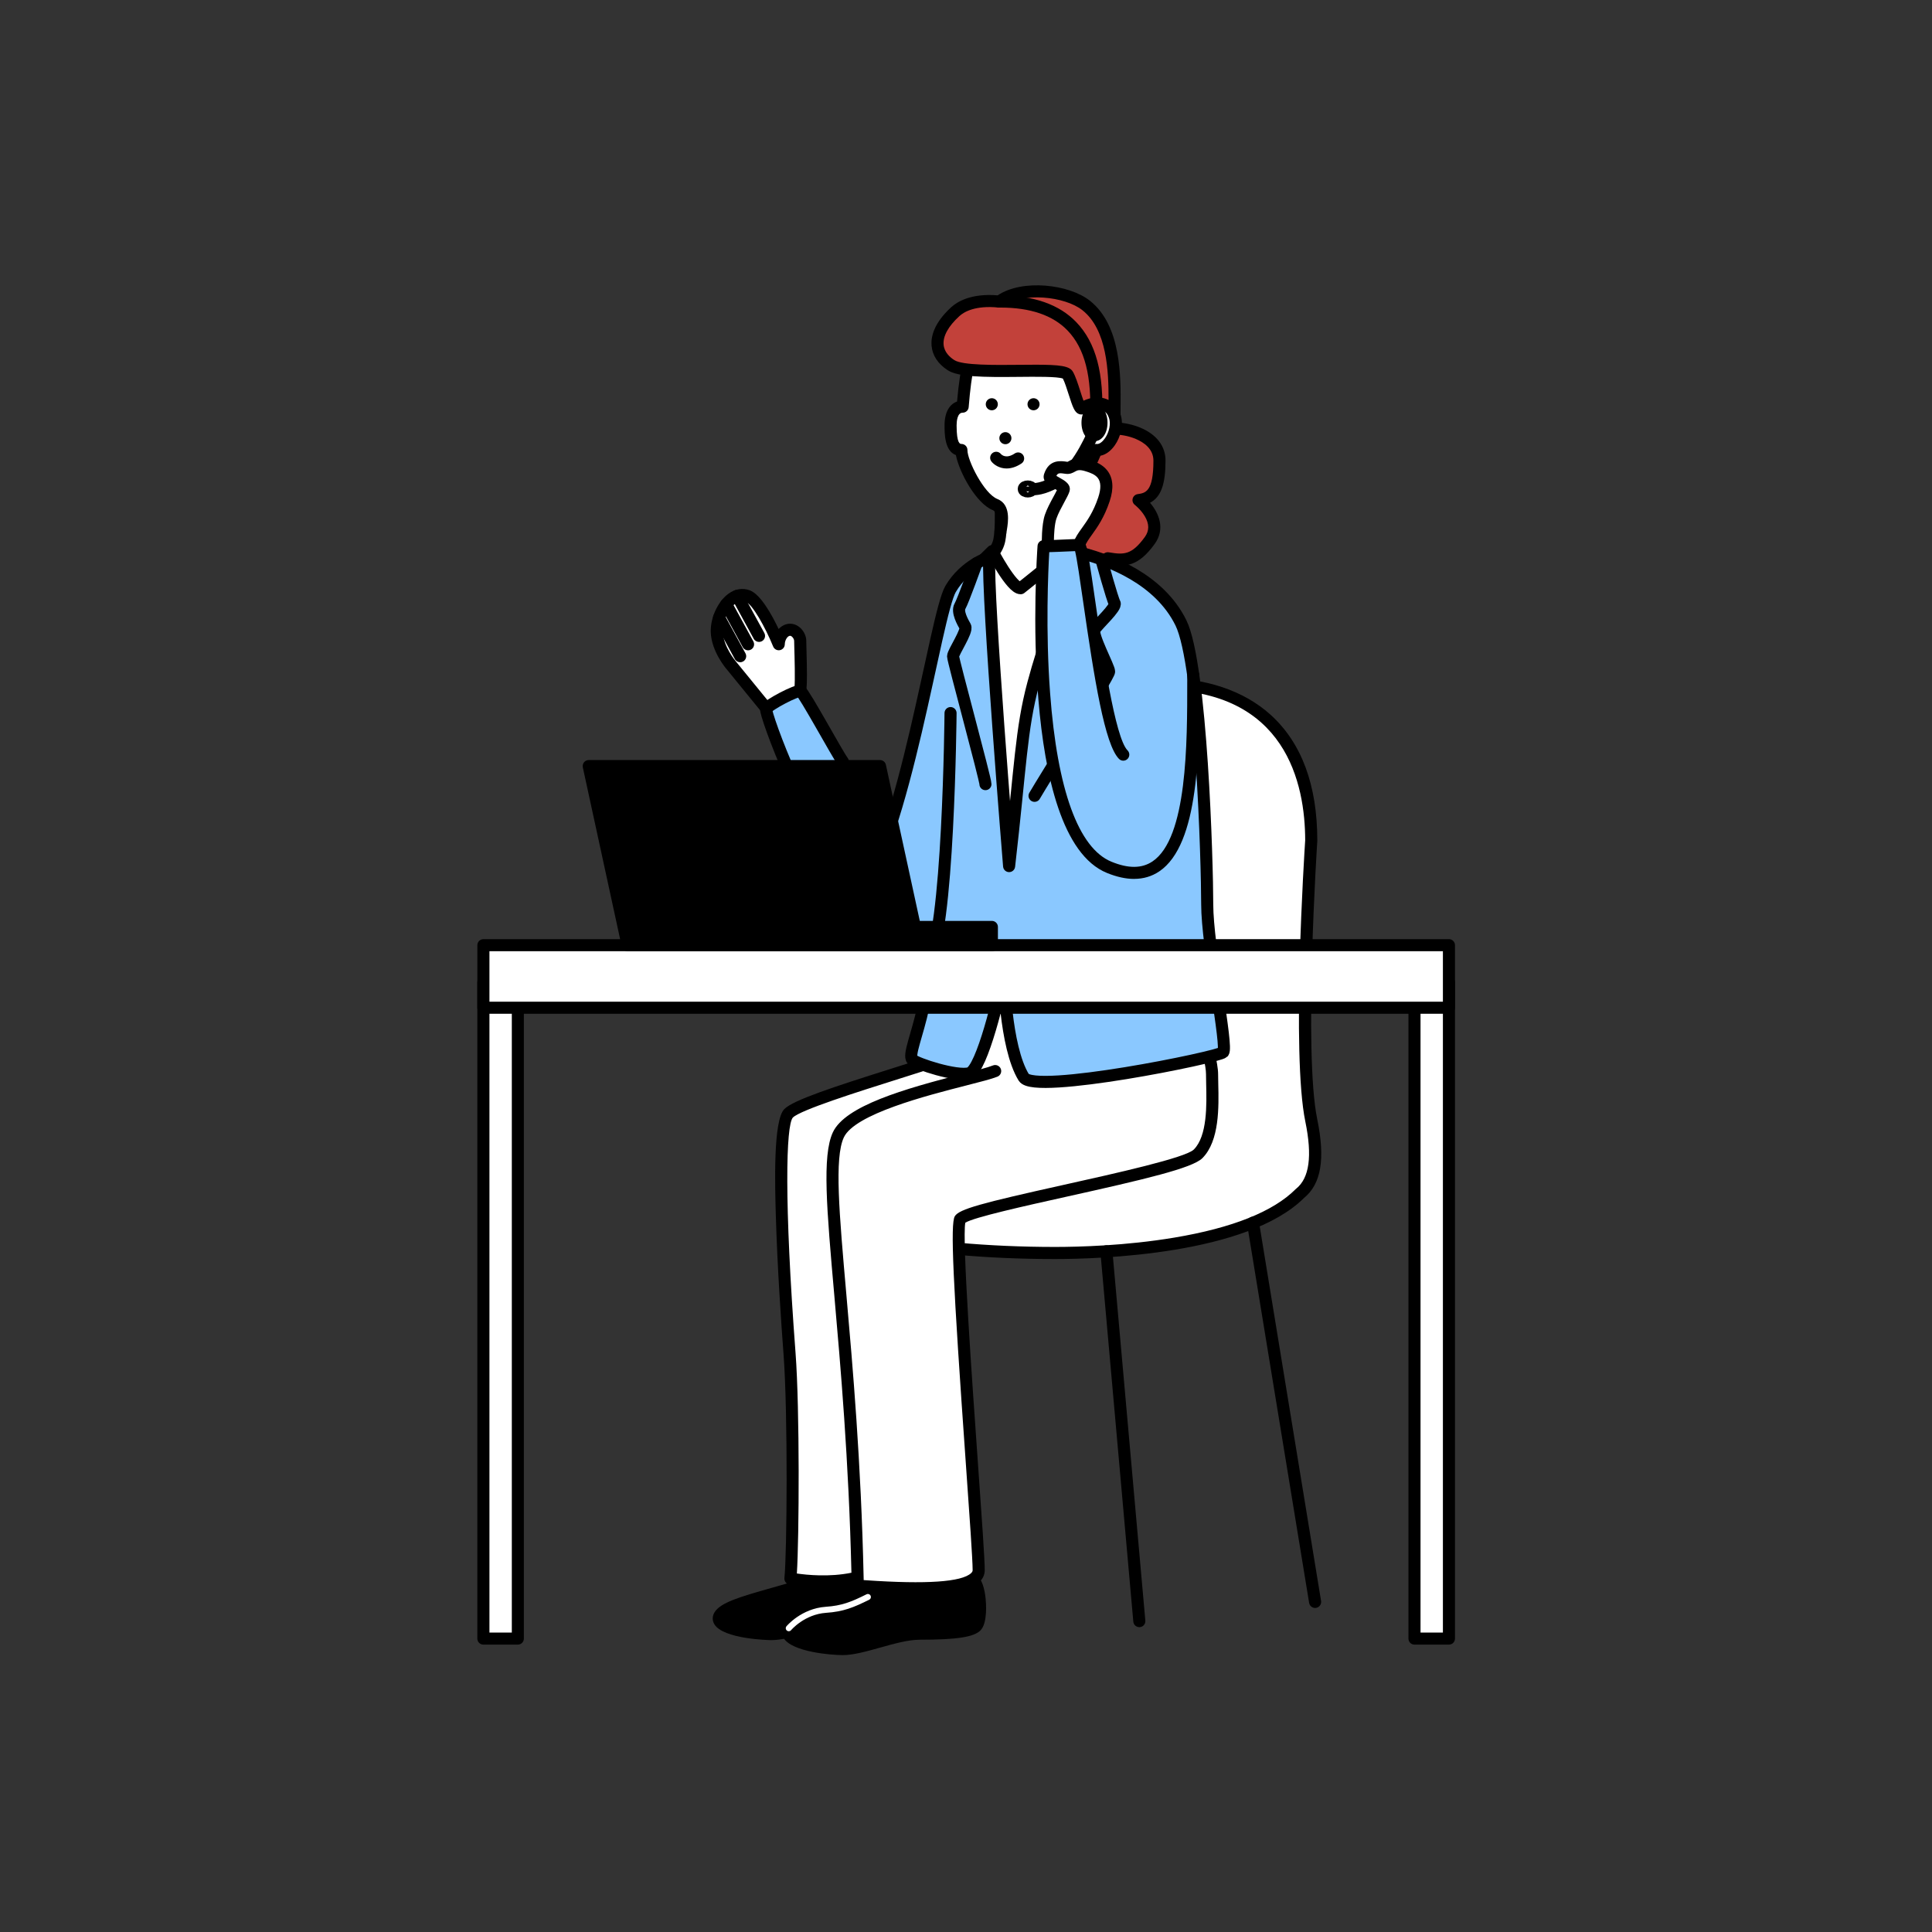 <svg id="eDgSL3A4t2C1" xmlns="http://www.w3.org/2000/svg" xmlns:xlink="http://www.w3.org/1999/xlink" viewBox="0 0 960 960" shape-rendering="geometricPrecision" text-rendering="geometricPrecision" project-id="28b538b279ca4416be898d901845255f" export-id="f393b7510fc94ab9bf40629a79ad515a" cached="false">
<rect x="0" y="0" width="960" height="960" fill="#333333" stroke="none"/>
<style><![CDATA[
#eDgSL3A4t2C45 {animation: eDgSL3A4t2C45_c_o 2000ms linear infinite normal forwards}@keyframes eDgSL3A4t2C45_c_o { 0% {opacity: 0;animation-timing-function: step-end} 30% {opacity: 1;animation-timing-function: step-end} 70% {opacity: 0;animation-timing-function: step-end} 100% {opacity: 0}} #eDgSL3A4t2C48 {animation: eDgSL3A4t2C48_c_o 2000ms linear infinite normal forwards}@keyframes eDgSL3A4t2C48_c_o { 0% {opacity: 1;animation-timing-function: step-end} 30% {opacity: 0;animation-timing-function: step-end} 70% {opacity: 1;animation-timing-function: step-end} 100% {opacity: 1}} #eDgSL3A4t2C64_to {animation: eDgSL3A4t2C64_to__to 2000ms linear infinite normal forwards}@keyframes eDgSL3A4t2C64_to__to { 0% {transform: translate(431.24px,443.268px);animation-timing-function: cubic-bezier(0.42,0,0.58,1)} 50% {transform: translate(451.24px,453.268px);animation-timing-function: cubic-bezier(0.42,0,0.58,1)} 100% {transform: translate(431.24px,443.268px)}} #eDgSL3A4t2C64_tr {animation: eDgSL3A4t2C64_tr__tr 2000ms linear infinite normal forwards}@keyframes eDgSL3A4t2C64_tr__tr { 0% {transform: rotate(0deg);animation-timing-function: cubic-bezier(0.42,0,0.58,1)} 50% {transform: rotate(-46.688deg);animation-timing-function: cubic-bezier(0.42,0,0.58,1)} 100% {transform: rotate(0deg)}}
]]></style>
<g><g><g><path d="M651.54,556.65c-6.95-33.75,0-138.98,0-138.98c0-56.65-33.91-77.92-75.36-77.92v0c-41.45,0-75.36,21.27-75.36,77.92c0,0,5.06,97.55,1.26,131.75-.9,8.12-.85,13.63-2.72,15.36-4.74,4.37-13.98,1.9-25.77,2.46-39.34,1.86-78.67,4.01-78.67,24.09s63.73,31.28,129.27,31.28c24.08,0,94.74-2.61,121.7-29.57v0c7.03-5.63,9.75-16.45,5.64-36.38l.01-.01Z" fill="#fff"/><path d="M524.19,625.61c-33.98,0-65.89-2.9-89.86-8.18-28.14-6.19-42.41-14.97-42.41-26.1c0-23.23,41.44-25.19,81.53-27.08c3.88-.18,7.49-.05,10.68.07c6.08.23,10.88.4,13.21-1.74.59-.77.95-4.77,1.24-7.99.15-1.66.31-3.5.54-5.49c3.73-33.57-1.22-130.29-1.28-131.26c0-.05,0-.1,0-.16c0-27.5,7.78-48.5,23.12-62.43c13.33-12.1,32.43-18.5,55.24-18.5s41.91,6.4,55.24,18.5c15.34,13.93,23.12,34.93,23.12,62.43c0,.07,0,.13,0,.2-.07,1.05-6.85,105.2-.05,138.18v0c4.08,19.79,1.99,32.26-6.57,39.22-28.34,28.14-101.83,30.33-123.71,30.33h-.04Zm-46.71-55.46c-1.22,0-2.47.02-3.75.08-35.53,1.68-75.81,3.58-75.81,21.09c0,7.59,13.74,14.97,37.7,20.24c23.21,5.11,55.49,8.04,88.57,8.04c11.79,0,35.18-.6,59.28-4.63c28.88-4.83,49.17-12.92,60.3-24.06.08-.08.16-.15.25-.22c6.62-5.3,8.12-16.24,4.58-33.44v0c-6.91-33.54-.43-134.11-.06-139.68-.02-27.99-9.47-74.82-72.36-74.82-27.01,0-72.32,9.73-72.36,74.84.26,4.99,5.01,98.3,1.24,132.16-.22,1.94-.38,3.74-.52,5.36-.55,6.1-.88,9.78-3.15,11.87-4.14,3.81-10.33,3.58-17.49,3.32-1.99-.07-4.16-.15-6.43-.15h.01Z"/></g><path d="M566.12,808.52c-1.54,0-2.85-1.17-2.98-2.73L546.77,622.03c-.15-1.65,1.07-3.11,2.72-3.25c1.64-.15,3.11,1.07,3.25,2.72l16.37,183.76c.15,1.65-1.07,3.11-2.72,3.25-.09,0-.18.01-.27.01Z"/><path d="M653.46,798.98c-1.44,0-2.72-1.04-2.96-2.51L619.64,608.06c-.27-1.64.84-3.18,2.48-3.45c1.65-.26,3.18.84,3.45,2.48L656.43,795.5c.27,1.64-.84,3.18-2.48,3.45-.17.03-.33.04-.49.04v-.01Z"/></g></g><g><g><g><path d="M407.67,784.71c-22.01,7.8-46.24,11.78-50.03,17.96s15.53,9.29,25.41,9.29s25.39-6.86,36.68-6.86s23.66-.46,26.72-3.33s2.21-18.42-1.68-20.78c-5.95-3.61-20.43,3.92-37.11,3.73l.01-.01Z"/><path d="M383.05,814.96c-.24,0-23.88-.35-28.18-8.04-1.03-1.85-.96-3.92.21-5.82c2.91-4.73,12.17-7.54,28.29-12.08c7.26-2.05,15.49-4.37,23.29-7.13.33-.12.68-.18,1.04-.17c7.5.1,14.51-1.45,20.7-2.81c7.68-1.68,13.74-3.02,17.93-.48c3.17,1.92,4.34,7.16,4.77,11.21.19,1.81.96,10.99-2.59,14.32-3.17,2.99-11.24,4.15-28.77,4.15-5.45,0-12.22,1.78-18.76,3.5-6.56,1.73-12.76,3.36-17.92,3.36l-.01-.01Zm-22.81-10.79c1.59,1.92,12.15,4.79,22.82,4.79c4.39,0,10.22-1.54,16.4-3.16c6.91-1.82,14.06-3.7,20.29-3.7c19.84,0,23.86-1.76,24.66-2.52c1.72-2.19.83-14.37-1.22-16.05-2.1-1.27-7.63-.05-13.5,1.23-6.02,1.32-13.47,2.96-21.4,2.96-.04,0-.08,0-.11,0-7.83,2.75-15.97,5.05-23.17,7.08-10.7,3.02-22.82,6.44-24.77,9.39v-.02Z"/></g><g><path d="M444.39,789.02c-23.08,8.7-48.47,13.13-52.45,20.02s16.28,10.36,26.64,10.36s26.62-7.65,38.46-7.65s24.8-.51,28.01-3.72s2.32-20.53-1.76-23.17c-6.24-4.03-21.42,4.37-38.9,4.15v.01Z"/><path d="M418.59,822.41c-5.14,0-25.19-1.46-29.33-8.63-1.13-1.96-1.1-4.17.09-6.23c3.15-5.45,14.23-8.78,29.57-13.38c7.61-2.28,16.24-4.87,24.41-7.95.35-.13.73-.19,1.09-.19c7.86.13,15.2-1.62,21.69-3.14c8.06-1.88,14.42-3.37,18.8-.54c3.16,2.04,4.37,7.58,4.83,11.88.21,2.02,1.1,12.26-2.57,15.93-3.31,3.31-11.76,4.6-30.13,4.6-5.71,0-12.8,1.99-19.66,3.91-6.88,1.93-13.38,3.75-18.8,3.75l.01-.01Zm26.34-30.38c-8.21,3.07-16.74,5.62-24.28,7.89-11.87,3.56-24.14,7.24-26.1,10.63-.1.17-.11.25-.11.25.78,2.3,13.1,5.61,24.15,5.61c4.6,0,10.71-1.71,17.18-3.52c7.25-2.03,14.75-4.13,21.28-4.13c20.06,0,24.83-1.78,25.89-2.84c1.98-2.45,1.01-16.67-1.29-18.54-2.22-1.43-8.02-.08-14.16,1.36-6.31,1.47-14.13,3.3-22.44,3.3h-.11l-.01-.01Z"/></g><g><path d="M494.5,532.2c-10.76,4.36-70,14.55-77.95,31.74-9.47,20.49,7.24,97.71,9.66,224.05c4.46,0,60.1,5.86,60.1-7.79c0-15.65-12.94-167.97-9.29-174.31c3.66-6.33,109.39-23.65,118.31-32.57s6.94-29.24,6.94-39.64-12.39-45.59-12.39-45.59l-109.51,5.45c0,0,5.5,23.78-3.34,28.89s-77.94,23.52-85.18,30.76-1.79,89.37.47,119.23s1.75,100.19.44,111.94c0,0,17.1,3.58,33.38-.5" fill="#fff"/><path d="M454.79,792.23c-8.07,0-16.65-.45-24.68-1-1.84-.13-3.42-.23-3.9-.23-1.63,0-2.97-1.31-3-2.94c0-.16,0-.32,0-.47-15.52,2.9-30.4-.13-31.07-.27-1.51-.32-2.54-1.73-2.37-3.27c1.27-11.43,1.81-81.63-.45-111.38-1.1-14.49-3.05-42.62-3.8-68.24-.46-15.49-1.4-47.74,4.21-53.34c4.48-4.48,24.29-10.96,54-20.34c14.65-4.62,28.49-8.99,31.8-10.9c4.76-2.75,3.99-16.63,1.92-25.61-.2-.87,0-1.77.53-2.48.54-.71,1.36-1.14,2.24-1.19l109.51-5.45c1.34-.09,2.54.75,2.98,2c.51,1.46,12.56,35.79,12.56,46.59c0,1.45.04,3.09.08,4.87.27,11.28.67,28.33-7.9,36.9-4.97,4.97-28.77,10.54-67.38,19.12-20.66,4.59-46.24,10.28-50.42,12.96-1.61,8.3,3.32,77.85,6.29,119.72c1.88,26.53,3.37,47.49,3.37,52.94c0,2.21-.92,4.25-2.67,5.88-5.08,4.75-17.66,6.15-31.84,6.15l-.01-.02Zm-25.64-7.09c.41.03.86.06,1.37.09c29.81,2.04,47.31.85,52.01-3.54.68-.63.77-1.11.77-1.5c0-5.25-1.55-27.15-3.35-52.52-6.51-91.79-7.75-119.44-5.53-123.29c2.09-3.61,13.45-6.59,54.34-15.68c25.47-5.66,60.35-13.41,64.44-17.51c6.75-6.75,6.39-22.25,6.14-32.51-.04-1.83-.08-3.52-.08-5.01c0-7.58-7.7-31.5-11.48-42.48l-103.8,5.17c1.29,7.44,3.02,23.77-5.46,28.66-3.69,2.13-14.94,5.73-33,11.43-19.03,6-47.78,15.08-51.56,18.86-3.44,3.95-4.36,41.63,1.34,116.88c2.13,28.12,1.78,92.24.66,109.67c4.92.72,16.07,1.87,27.11-.38-1.31-56.08-5.44-102.94-8.48-137.5-3.83-43.45-6.14-69.67-.76-81.3c6.08-13.16,35.28-21.59,64.66-29.09c6.66-1.7,12.42-3.17,14.88-4.17c1.53-.62,3.28.12,3.91,1.65.62,1.54-.12,3.29-1.65,3.91-2.84,1.15-8.49,2.59-15.65,4.42-19.33,4.94-55.31,14.13-60.7,25.8-4.71,10.18-2.32,37.26,1.29,78.25c3.09,35.14,7.31,82.95,8.56,140.29c0,.04,0,.07,0,.11c0,.43.02.86.03,1.29h-.01Z"/></g><path d="M391.94,809.05c0,0,6.96-8.37,18.49-9.15c8.27-.56,13.14-2.53,20.81-6.36" fill="none" stroke="#fff" stroke-width="3" stroke-linecap="round" stroke-linejoin="round"/></g></g><g><g><path d="M546.31,214.73c4.41-4.41,29.84-1.34,29.84,14.12s-3.93,18.7-10.41,19.62c0,0,12.95,9.95,5.55,20.12s-12.49,10.18-20.82,8.79c0,0-8.31,5.09-23.36,5.09s-15.82-16.88-15.5-31.22s7.68-23.01,16.86-28.32s17.83-8.2,17.83-8.2h.01Z" fill="#c2413a"/><path d="M527.11,285.47c-4.89,0-8.9-1.56-11.9-4.63-6.24-6.38-6.85-18.03-6.59-29.66.31-13.61,6.48-23.99,18.36-30.85c8.1-4.68,15.7-7.5,17.81-8.25c4.37-3.38,14.52-2.6,21.75.39c8.13,3.37,12.6,9.18,12.6,16.38c0,11.68-2.23,18.1-7.69,20.98c4.31,5.06,7.8,12.91,2.25,20.53-8.08,11.12-14.36,11.45-22.71,10.15-2.78,1.42-11.04,4.96-23.89,4.96h.01Zm26.47-69.56c-2.66,0-4.61.43-5.15.95-.32.31-.75.58-1.17.72-.08.03-8.49,2.88-17.29,7.95-10.08,5.82-15.1,14.25-15.36,25.79-.23,10.32.2,20.54,4.88,25.33c1.86,1.9,4.35,2.83,7.61,2.83c13.9,0,21.73-4.61,21.8-4.65.61-.37,1.35-.51,2.05-.39c7.45,1.24,11.33,1.44,17.9-7.59c2.29-3.15,2.27-6.56-.06-10.42-1.98-3.27-4.87-5.54-4.9-5.56-.95-.74-1.37-1.98-1.06-3.14s1.28-2.03,2.47-2.2c3.85-.55,7.83-1.12,7.83-16.65c0-5.81-4.71-9.04-8.66-10.73-3.87-1.65-7.85-2.22-10.91-2.22l.02-.02Zm-7.27-1.18v0v0Z"/></g><path d="M528.15,268.69c1.74,5.96,4.34,6.09,16.24,12.58c1.18.64-2.84,20.14-3.48,22.56c0,0-16.83,7.04-29.23,5.46-8.18-1.04-5.93.14-22.83-2.8.54-.39-6-22.61-5.44-22.97c8.83-6.23,12.18-10.27,13.17-15.24c1.68-8.46,0-29.57,0-29.57l30.38-.53c0,0-1.08,22.67,1.21,30.51h-.02Z" fill="#fff" stroke="#000" stroke-width="6" stroke-linecap="round" stroke-linejoin="round"/><g><g><g><path d="M528.02,268.19c-1.07-2.22-1.57-19.91,1.1-21.68c5.14-3.42,13.03-15.23,15.54-22.92.18.01.36.03.54.03c5.79,0,11.11-10.28,8.64-17.02-1.5-4.08-6.69-12.8-10.69-15.51-2.99-2.02-2.57-6.93-6.02-16.03-7.03-18.58-20.66-11.39-37.57-11.58-10.94-.12-18.18,0-21.24,38.58-3.57,0-6.01,3.13-6.01,9.36c0,6.99.86,12.17,5.37,12.17-.09,5.79,8.5,23.87,16.8,27.16c5.36,2.12,2.8,11.25,2.62,13.53" fill="#fff"/><path d="M528.02,271.19c-1.12,0-2.19-.62-2.7-1.7-1.23-2.54-2.7-22.27,2.14-25.49c4.49-2.98,12-14.16,14.35-21.35.42-1.3,1.64-2.14,3.04-2.06l.37.03c1.13,0,2.6-1.08,3.82-2.83c2.17-3.11,3.01-7.38,1.99-10.16-1.43-3.9-6.38-11.91-9.55-14.06-2.73-1.85-3.5-4.89-4.48-8.73-.59-2.32-1.33-5.21-2.66-8.72-4.57-12.09-11.58-11.42-23.18-10.31-3.68.35-7.48.71-11.61.67-5.54-.06-8.56.07-11.13,3.56-3.46,4.71-5.72,14.96-7.09,32.26-.12,1.56-1.43,2.76-2.99,2.76-2.72,0-3.01,4.45-3.01,6.36c0,9.17,1.79,9.17,2.38,9.17.8,0,1.57.32,2.14.89.56.57.87,1.35.86,2.15-.07,5.03,8.16,21.65,14.91,24.33c6.78,2.69,5.31,11.54,4.69,15.32-.09.52-.16.95-.19,1.24-.14,1.65-1.57,2.88-3.24,2.74-1.65-.14-2.88-1.59-2.74-3.24.04-.47.13-1.03.25-1.73.39-2.35,1.3-7.86-.98-8.76-8.48-3.36-16.84-19.08-18.43-27.4-5.64-2.08-5.64-10.74-5.64-14.72c0-7.16,2.87-10.7,6.21-11.89c3.27-37.35,11.32-39.2,24.07-39.05c3.8.04,7.45-.31,10.97-.64c11.91-1.14,23.17-2.21,29.36,14.16c1.45,3.82,2.23,6.89,2.86,9.36.69,2.72,1.19,4.68,2.04,5.25c4.89,3.31,10.29,12.8,11.82,16.96c1.96,5.34.06,11.71-2.7,15.66-2.02,2.9-4.52,4.71-7.15,5.23-3.03,7.61-10.06,18.34-15.69,22.31-1.26,2.7-1.14,15.72-.35,18.2.66,1.47.03,3.21-1.44,3.92-.42.2-.87.3-1.3.3l-.02.01Zm2.7-4.31c0,0,.02.03.02.05c0-.02-.02-.04-.02-.05Z"/></g><circle r="3" transform="translate(492.82 200.87)"/><circle r="3" transform="translate(513.56 200.87)"/><circle r="3" transform="translate(499.57 217.73)"/></g><g><g><path d="M474.69,154.85c3.2-2.93,9.83-6.25,21.88-5.02c10.67-8.06,33.31-5.87,43.18,1.97c15.63,12.43,14.05,40.2,14.05,53.83c0,0-4.63-9.54-16.25-2.72-1.73,1.01-4.33-12.05-7.01-16.7s-48.79,1.1-57.93-4.75c-8.92-5.71-9.8-15.74,2.09-26.61h-.01Z" fill="#c2413a"/><path d="M553.79,208.64c-1.13,0-2.19-.64-2.7-1.69v0c0,0-1.29-2.46-3.97-3.24-2.22-.65-4.94-.04-8.07,1.79-.9.52-1.96.61-2.93.24-2.18-.84-3.08-3.41-5.08-9.66-.92-2.88-1.95-6.12-2.9-7.96-2.59-1.05-13.66-.94-21.81-.85-17.98.19-30.15.06-35.35-3.27-4.87-3.12-7.67-7.35-8.09-12.23-.37-4.3,1.02-11.11,9.77-19.12v0c2.95-2.7,9.82-6.98,23.08-5.89c12.32-8.24,35.52-5.52,45.87,2.71c15.54,12.36,15.33,37.63,15.2,52.73-.01,1.23-.02,2.38-.02,3.45c0,1.4-.97,2.61-2.33,2.92-.22.05-.45.08-.67.08v-.01Zm-39.77-27.42c12.73,0,17.43.6,19.1,3.5c1.32,2.29,2.5,5.98,3.64,9.54.47,1.47,1.1,3.43,1.62,4.84c3.77-1.71,7.31-2.09,10.54-1.11.69.21,1.32.47,1.91.76.05-14.15-.72-34.87-12.96-44.59-8.75-6.96-29.88-9.18-39.5-1.92-.6.46-1.36.66-2.11.59-11.67-1.19-17.26,2.15-19.55,4.25-5.5,5.03-8.21,9.94-7.84,14.18.32,3.74,3.09,6.25,5.35,7.69c4.09,2.62,20.25,2.45,32.06,2.33c2.87-.03,5.44-.05,7.75-.05l-.01-.01Z"/></g><g><g><ellipse rx="3.47" ry="6.18" transform="translate(543.85 210.05)"/><path d="M543.85,219.24c-3.69,0-6.47-3.95-6.47-9.18s2.78-9.18,6.47-9.18s6.47,3.95,6.47,9.18-2.78,9.18-6.47,9.18Zm0-11.76c-.24.56-.47,1.42-.47,2.57s.23,2.01.47,2.57c.24-.56.47-1.42.47-2.57s-.23-2.01-.47-2.57Z"/></g><path d="M544.61,210.95c0,0-.09,0-.14,0-1.66-.08-2.93-1.48-2.86-3.14.97-20.8-2.57-34.65-11.13-43.57-7.27-7.57-18.49-11.41-33.36-11.41-.19,0-.38,0-.55,0-1.65,0-2.99-1.33-3-2.98c0-1.66,1.33-3.01,2.98-3.02.19,0,.38,0,.57,0c16.56,0,29.24,4.46,37.68,13.25c9.79,10.19,13.85,25.44,12.8,48-.08,1.61-1.4,2.86-3,2.86l.01.01Z"/><path d="M513.72,246.05c-.86,0-1.42-.1-1.67-.15l1.31-5.86-.1-.02c0,0,4.05.53,12.14-4.4c8.59-5.24,15.61-22.74,15.68-22.91.61-1.54,2.35-2.29,3.89-1.68s2.29,2.35,1.69,3.89c-.31.79-7.82,19.54-18.13,25.83-7.46,4.54-12.35,5.31-14.79,5.31l-.02-.01Z"/><ellipse rx="2" ry="1.23" transform="translate(510.7 242.97)" stroke="#000" stroke-width="6" stroke-linecap="round" stroke-linejoin="round"/></g></g></g><g id="eDgSL3A4t2C45" opacity="0"><path d="M501.57,226.73c-4.95-.08-7.96.26-8.07.28c0,7.22,5.52,7.92,8.07,7.92s8.07-1,8.07-7.92c0,0-3.24-.2-8.07-.28Z" fill="#fff"/><path d="M501.57,237.94c-6.83,0-11.07-4.19-11.07-10.92c0-1.42.99-2.64,2.38-2.93.47-.1,3.73-.43,8.74-.35v0c4.85.08,8.07.28,8.21.29c1.58.1,2.81,1.41,2.81,2.99c0,8.06-5.96,10.92-11.07,10.92Zm-4.58-8.16c.6,1.25,1.89,2.16,4.58,2.16c2.19,0,3.67-.7,4.45-2.09-1.24-.05-2.77-.09-4.5-.12-1.77-.03-3.31,0-4.53.05Z"/></g><path id="eDgSL3A4t2C48" d="M500.2,232.79c-3.63,0-6.31-1.9-7.54-3.44-1.04-1.29-.83-3.18.47-4.22c1.28-1.02,3.14-.83,4.19.43.42.48,2.64,2.6,6.92-.25c1.38-.92,3.24-.55,4.16.83s.55,3.24-.83,4.16c-2.72,1.81-5.21,2.48-7.37,2.48v.01Z"/></g><g><g><path d="M493.04,273.85c0,0,9.58,18.43,14.11,18.43c0,0,22.34-17.73,23.22-19.25s13.1,4.76,20.74,6.11L528.27,406.51h-41.96c0,0-11.06-113.7-9.06-117.16c0,0,11.15-10.87,15.78-15.5h.01Z" fill="#fff" stroke="#000" stroke-width="6" stroke-linecap="round" stroke-linejoin="round"/><path d="M538.65,275.17c0,0-14.31,23.81-25.21,64.49-6.12,22.85-6.29,40.98-12.02,90.69c0,0-11.05-134.86-9.85-153.47c0,0-12.23,3.72-19.25,15.81-7.53,12.96-22.51,123.31-47.4,155.69-7.64,9.94-7.84,7.22-8.37,19.82-.47,11.02,45.04.83,44.16,10.79-1.19,13.44-1.02,17.11-1.95,21.51-2.86,13.52-7.54,23.93-5.46,26.01s22.11,8.58,28.35,6.76s15.52-40.05,17.12-50.72c0,0,.45,37.4,9.93,52.8c5.28,8.58,96.62-10.01,99.09-12.48s-7.93-52.67-7.93-73.48-2.81-118.97-13.05-139.87c-10.83-22.11-36.03-31.09-48.17-34.35h.01Z" fill="#8ac8ff" stroke="#000" stroke-width="6" stroke-linecap="round" stroke-linejoin="round"/><path d="M472.32,354.33c0,0-.92,112.33-11.61,124.66" fill="none" stroke="#000" stroke-width="6" stroke-linecap="round" stroke-linejoin="round"/><path d="M547.32,278.21c0,0,5.37,19.49,6.52,21.49s-8.51,10.61-9.99,13.16s7.26,18.65,7.26,20.84-32.36,53.62-37.05,61.74" fill="none" stroke="#000" stroke-width="6" stroke-linecap="round" stroke-linejoin="round"/><path d="M485.29,279.82c0,0-6.71,18.69-8.28,21.41s1.34,7.9,2.6,10.09-6.03,12.75-6.03,14.82s16.08,60.85,16.08,63.49" fill="none" stroke="#000" stroke-width="6" stroke-linecap="round" stroke-linejoin="round"/></g></g><g><g><g><path d="M540.82,231.44c3.65,1.22,12.05,3.79,7.73,16.69-4.33,12.9-10.43,16.81-12.39,22.67s-15.47-.04-15.47-.04-.22-9.25,1.37-14c1.59-4.74,5.58-10.77,6.45-13.36s-7.77-4.14-6.82-6.98c1.65-4.93,4.93-4.48,8.21-3.98s3.3-3.55,10.93-1h-.01Z" fill="#fff"/><path d="M531.26,276.39c-4.89,0-10.45-2.29-11.79-2.88-1.07-.47-1.77-1.51-1.8-2.68-.02-1-.18-9.93,1.53-15.02c1-2.97,2.74-6.19,4.28-9.03.63-1.15,1.27-2.34,1.7-3.25-.46-.28-1.03-.6-1.44-.83-2.32-1.28-6.19-3.41-4.91-7.24c2.48-7.38,8.35-6.48,11.51-5.99.1.02.14.02.85-.38c2.26-1.28,4.94-2.38,10.57-.49v0l.18.06c2.11.71,5.65,1.89,8.15,4.99c3.03,3.75,3.46,8.95,1.29,15.44-2.73,8.13-6.09,12.84-8.8,16.62-1.65,2.3-2.95,4.12-3.6,6.05-.59,1.76-1.82,3.1-3.56,3.87-1.23.55-2.67.76-4.17.76h.01Zm-7.59-7.66c3.26,1.18,7.57,2.2,9.33,1.42.24-.11.27-.18.3-.29.93-2.79,2.54-5.04,4.41-7.64c2.47-3.45,5.55-7.75,7.99-15.03c1.48-4.42,1.39-7.71-.26-9.76-1.4-1.73-3.7-2.5-5.38-3.06l-.19-.06c-3.56-1.19-4.55-.63-5.7.02-1.01.57-2.53,1.43-4.72,1.1-2.95-.45-3.85-.46-4.54,1.03.51.34,1.24.74,1.75,1.02c2.22,1.22,5.92,3.26,4.7,6.9-.45,1.35-1.39,3.09-2.58,5.28-1.42,2.63-3.03,5.6-3.87,8.08-.93,2.77-1.19,7.84-1.23,11l-.01-.01Z"/></g><g><path d="M558.15,374.98c-10.84-10.84-19.13-104.18-22-104.18s-12.56.6-17.61.6c0,0-10.21,142.01,32.57,159.56s41.81-52.23,41.81-95.49" fill="#8ac8ff"/><path d="M563.53,436.73c-4.16,0-8.68-1-13.55-2.99-44.29-18.16-34.85-156.66-34.43-162.55.11-1.57,1.42-2.78,2.99-2.78c2.81,0,7.11-.19,10.9-.36c2.9-.13,5.4-.24,6.71-.24c3.23,0,3.82,3.49,5,10.44.85,5,1.84,11.9,3,19.89c3.69,25.61,9.87,68.46,16.12,74.72c1.17,1.17,1.17,3.07,0,4.24s-3.07,1.17-4.24,0c-7.09-7.09-12.27-39.57-17.82-78.11-1.5-10.43-3.05-21.17-4.01-25.14-1.26.04-2.85.11-4.49.19-2.75.12-5.77.26-8.34.32-.52,9.02-1.9,38.98.42,70.08c3.57,48.08,14.11,77.03,30.47,83.74c8.43,3.46,15.1,3.41,20.4-.14c17.31-11.62,17.29-58.62,17.27-89.73v-2.85c0-1.66,1.34-3,3-3s3,1.34,3,3v2.84c.02,34.32.04,81.31-19.93,94.71-3.68,2.47-7.85,3.7-12.47,3.7v.02Z"/></g></g></g><g id="eDgSL3A4t2C64_to" transform="translate(431.24,443.268)"><g id="eDgSL3A4t2C64_tr" transform="rotate(0)"><g transform="translate(-431.24,-443.268)"><g><g><g><path d="M392.63,312.92c-3.09-.04-5.63,3.51-5.67,7.19c0,0-8.77-21.51-15.43-23.97-8.51-3.14-15.67,9.23-15.36,17.87s7.15,16.52,7.15,16.52l18.37,22.52c0,0,14.32-8.45,15.61-9.24s.3-23.35.33-25.46-2.03-5.4-4.98-5.43h-.02Z" fill="#fff"/><path d="M381.69,356.05c-.88,0-1.74-.38-2.33-1.1l-18.37-22.52c-.25-.28-7.48-8.72-7.82-18.31-.25-7.08,3.53-15.3,8.81-19.12c3.29-2.38,7.05-2.98,10.59-1.67c5.33,1.97,10.96,12.13,14.33,19.23c1.53-1.63,3.54-2.64,5.69-2.64.03,0,.06,0,.09,0c2.24.03,4.34,1.11,5.91,3.06c1.3,1.61,2.06,3.64,2.04,5.42c0,.37.04,1.77.08,3.39.66,23.04.03,23.43-1.83,24.58-1.3.8-15.07,8.93-15.66,9.27-.48.28-1,.42-1.52.42l-.01-.01Zm-12.88-57.4c-1.1,0-2.19.4-3.32,1.22-3.61,2.62-6.51,9.05-6.33,14.04.27,7.44,6.36,14.59,6.42,14.67l16.79,20.58c4.28-2.53,10.04-5.93,12.38-7.32.41-3.58.07-15.68-.06-19.88-.06-2.13-.09-3.17-.08-3.64c0-.21-.17-.9-.71-1.57-.2-.25-.72-.82-1.31-.83c0,0,0,0-.01,0-1.14,0-2.59,1.98-2.62,4.23-.02,1.43-1.04,2.64-2.44,2.91s-2.8-.49-3.34-1.81c-3.98-9.76-10.35-21.05-13.69-22.29-.56-.21-1.12-.31-1.68-.31Z"/></g><path d="M377.17,318.97c-1.06,0-2.09-.56-2.64-1.56l-10.86-19.89c-.79-1.45-.26-3.28,1.19-4.07s3.28-.26,4.07,1.19l10.86,19.89c.79,1.45.26,3.28-1.19,4.07-.46.25-.95.37-1.44.37h.01Z"/><path d="M371.72,323.15c-1.06,0-2.09-.56-2.64-1.56L358.22,301.7c-.79-1.45-.26-3.28,1.19-4.07s3.28-.26,4.07,1.19l10.86,19.89c.79,1.45.26,3.28-1.19,4.07-.46.25-.95.37-1.44.37h.01Z"/><path d="M367.79,329.06c-1.06,0-2.09-.57-2.64-1.56l-10.46-19.17c-.79-1.45-.26-3.28,1.2-4.07c1.45-.79,3.28-.26,4.07,1.2l10.46,19.17c.79,1.45.26,3.28-1.2,4.07-.46.25-.95.37-1.43.37v-.01Z"/></g><path d="M416.22,419.15c-13.15-1.67-36.43-64.81-35.51-66.85s15.37-9.63,17.09-8.86s18.74,32.17,20.89,34.77c0,0,5.8,12.14,6.99,15.9c1.55,4.91,6.81,27.09-9.46,25.03v.01Z" fill="#8ac8ff" stroke="#000" stroke-width="6" stroke-linecap="round" stroke-linejoin="round"/></g></g></g></g><g><g><g><rect width="17.12" height="326.1" rx="0" ry="0" transform="translate(240.2 488.09)" fill="#fff"/><path d="M257.31,817.2h-17.12c-1.66,0-3-1.34-3-3v-326.1c0-1.66,1.34-3,3-3h17.12c1.66,0,3,1.34,3,3v326.1c0,1.66-1.34,3-3,3Zm-14.11-6h11.12v-320.1h-11.12v320.1Z"/></g><g><rect width="17.12" height="326.1" rx="0" ry="0" transform="translate(702.85 488.09)" fill="#fff"/><path d="M719.97,817.2h-17.12c-1.66,0-3-1.34-3-3v-326.1c0-1.66,1.34-3,3-3h17.12c1.66,0,3,1.34,3,3v326.1c0,1.66-1.34,3-3,3Zm-14.12-6h11.12v-320.1h-11.12v320.1Z"/></g><g><rect width="479.77" height="31.07" rx="0" ry="0" transform="translate(240.2 469.66)" fill="#fff"/><path d="M719.97,503.73h-479.77c-1.66,0-3-1.34-3-3v-31.07c0-1.66,1.34-3,3-3h479.77c1.66,0,3,1.34,3,3v31.07c0,1.66-1.34,3-3,3Zm-476.77-6h473.77v-25.07h-473.77v25.07Z"/></g></g><g><g><polygon points="456.58,469.66 311.85,469.66 292.53,380.65 437.25,380.65 456.58,469.66"/><path d="M456.58,472.66h-144.72c-1.41,0-2.63-.98-2.93-2.36l-19.33-89c-.19-.89.03-1.81.6-2.52s1.43-1.12,2.34-1.12h144.72c1.41,0,2.63.98,2.93,2.36l19.33,89c.19.89-.03,1.81-.6,2.52s-1.43,1.12-2.34,1.12Zm-142.31-6h138.58l-18.02-83h-138.58l18.02,83Z"/></g><g><rect width="83.46" height="9.07" rx="0" ry="0" transform="translate(409.4 460.59)"/><path d="M492.86,472.66h-83.46c-1.66,0-3-1.34-3-3v-9.07c0-1.66,1.34-3,3-3h83.46c1.66,0,3,1.34,3,3v9.07c0,1.66-1.34,3-3,3Zm-80.46-6h77.46v-3.07h-77.46v3.07Z"/></g></g></g></svg>
